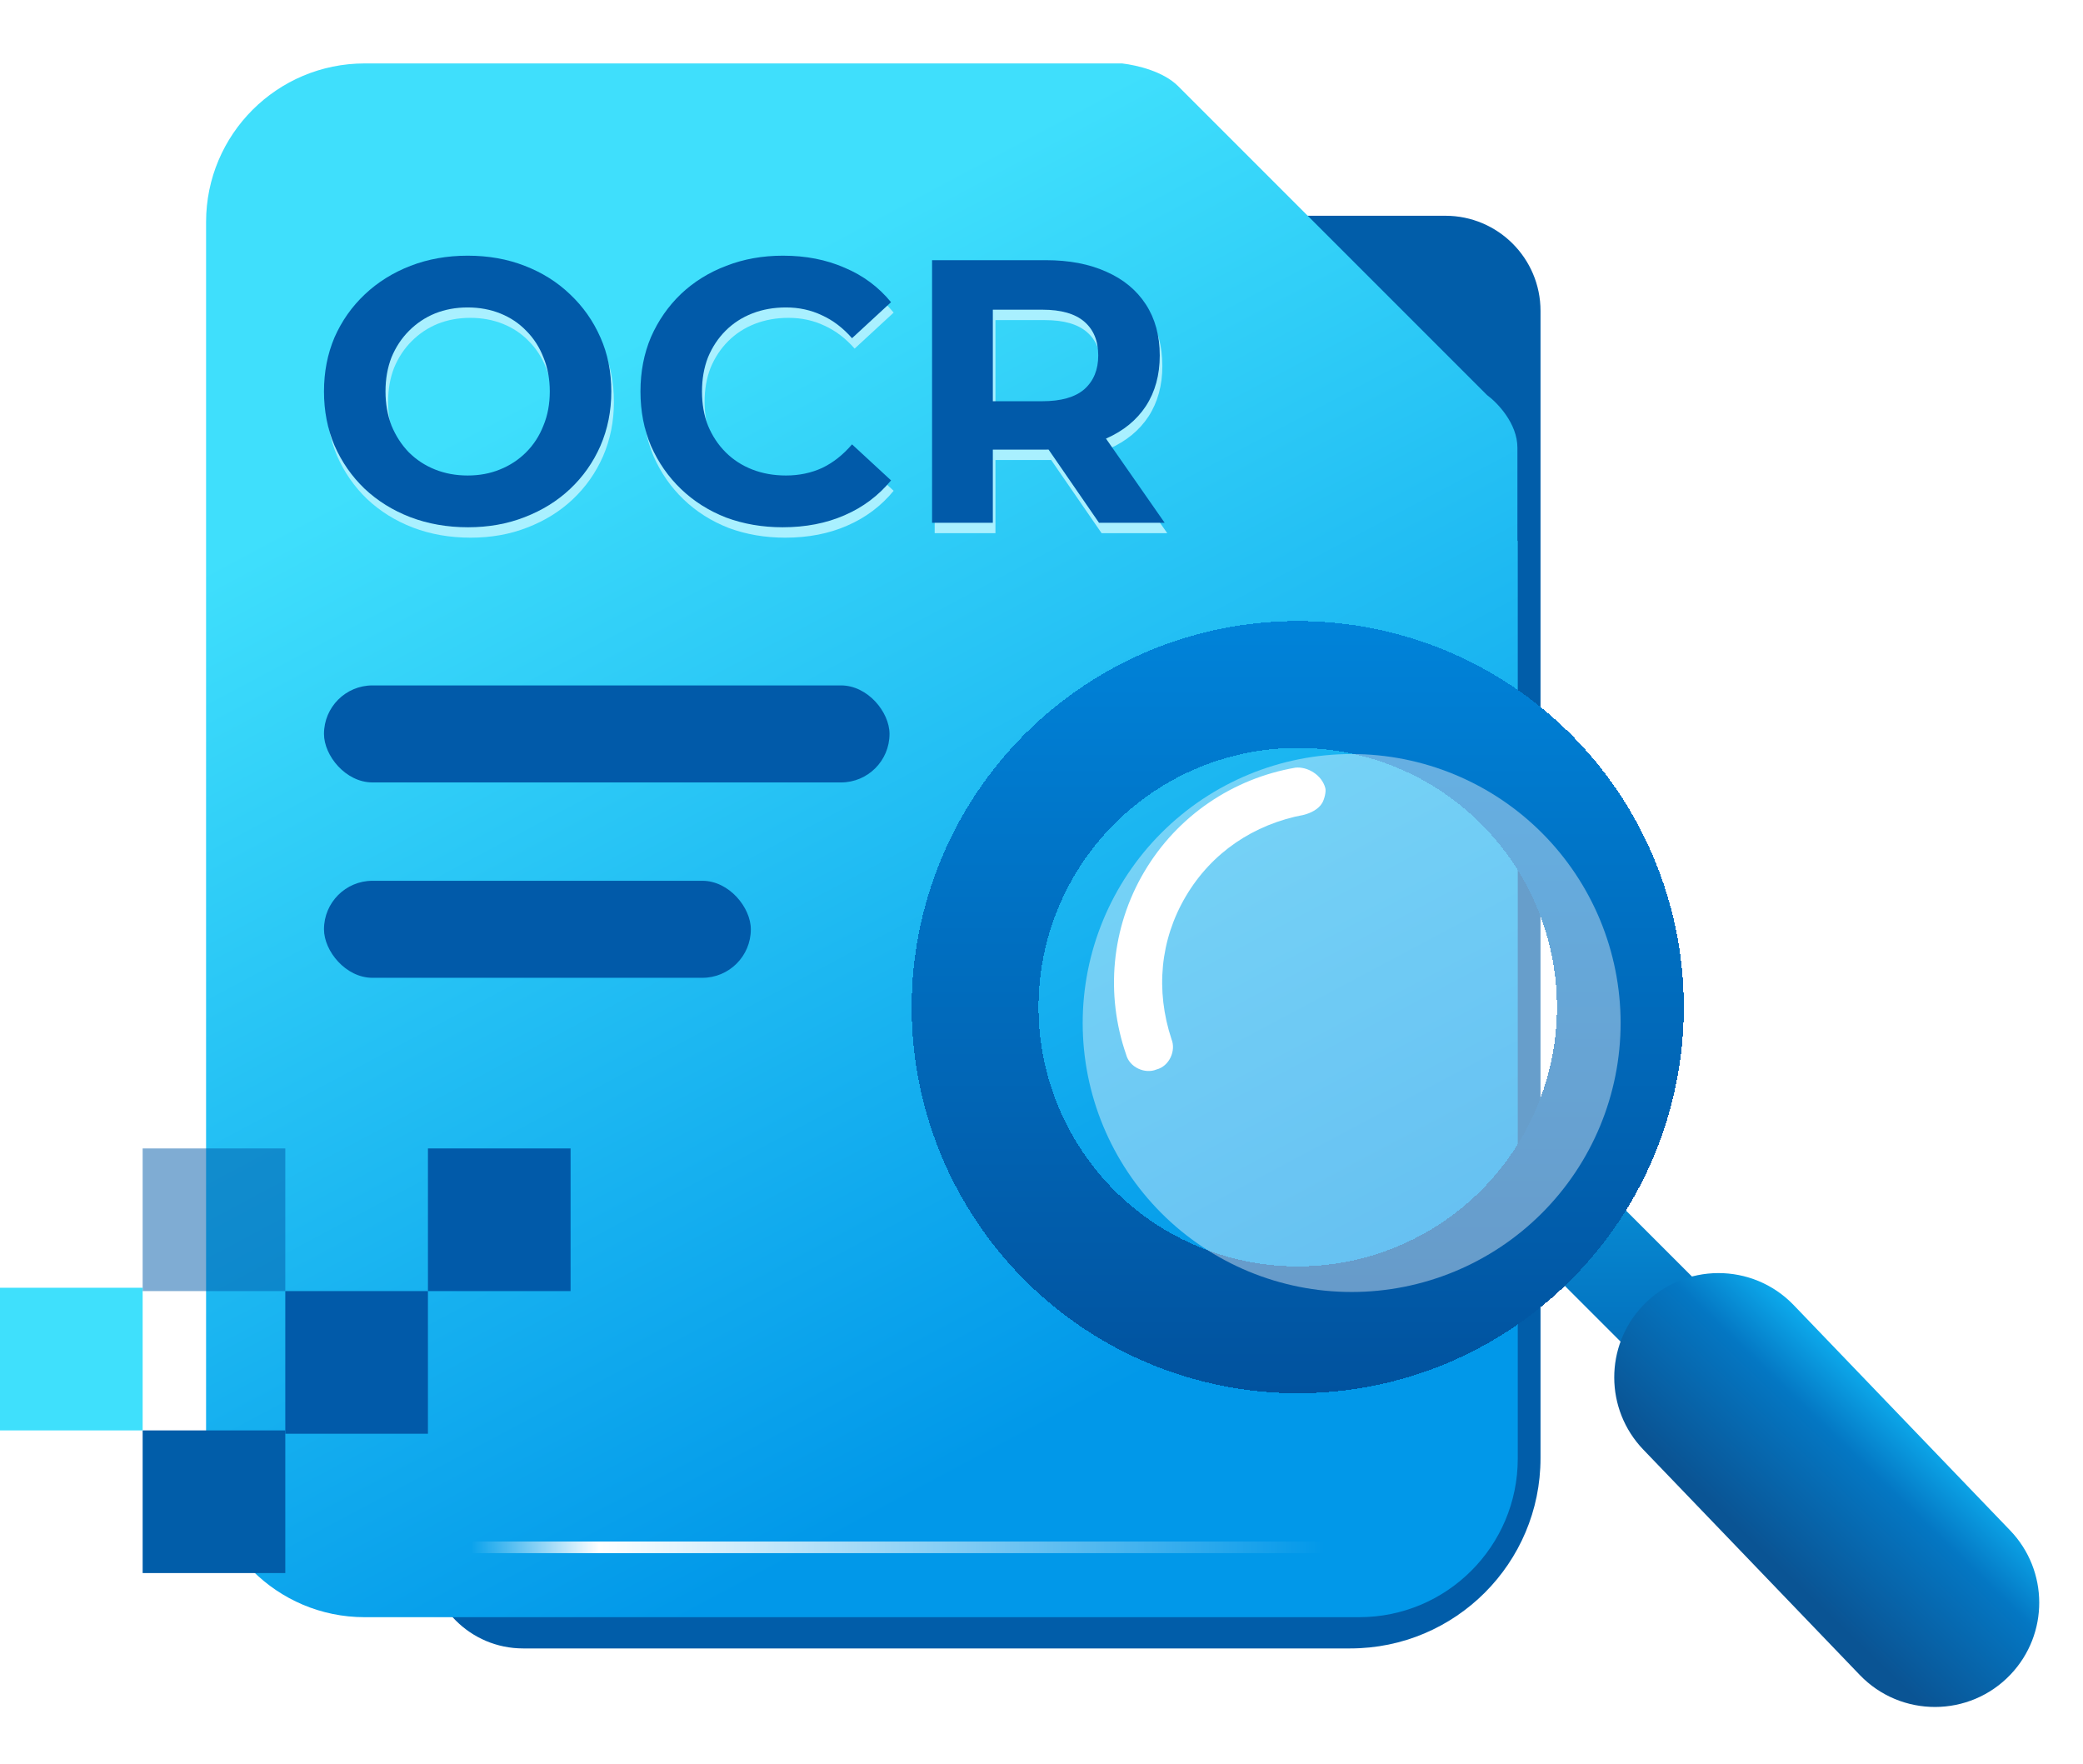 <svg width="1024" height="867" viewBox="0 0 1024 867" fill="none" xmlns="http://www.w3.org/2000/svg">
<path d="M210.377 152.83C210.377 126.999 231.317 106.059 257.148 106.059H710.546C736.377 106.059 757.317 126.999 757.317 152.83V716.768C757.317 768.431 715.436 810.312 663.774 810.312H257.149C231.317 810.312 210.377 789.371 210.377 763.54V152.83Z" fill="#015DA9"/>
<g filter="url(#filter0_d_43_376)">
<path d="M520.452 0C528.163 0.937 540.817 4 547.984 11.167L699.85 163.033C704.826 166.66 714.778 176.907 714.778 188.889V234.668H714.952V685.821C714.952 728.873 680.051 763.774 636.999 763.774H148.079C105.027 763.774 70.126 728.873 70.126 685.821V77.952C70.126 34.9 105.027 0 148.079 0H520.452Z" fill="url(#paint0_linear_43_376)"/>
</g>
<path d="M231.717 757.759H228.864V763.465H231.717V760.612V757.759ZM231.717 760.612V763.465H651.053V760.612V757.759H231.717V760.612Z" fill="url(#paint1_linear_43_376)"/>
<path d="M210.377 564.532H280.501V634.657H210.377V564.532Z" fill="#015AA9"/>
<path d="M140.249 634.654H210.373V704.779H140.249V634.654Z" fill="#015AA9"/>
<path opacity="0.5" d="M70.126 564.531H140.25V634.656H70.126V564.531Z" fill="#015AA9"/>
<path d="M70.126 703.141H140.25V773.265H70.126V703.141Z" fill="#015DA9"/>
<path d="M0 633.017H70.124V703.141H0V633.017Z" fill="#3FE0FC"/>
<g filter="url(#filter1_i_43_376)">
<rect x="159.27" y="343.163" width="278.015" height="47.691" rx="23.845" fill="#015AA9"/>
</g>
<g filter="url(#filter2_i_43_376)">
<rect x="159.27" y="439.203" width="209.84" height="47.691" rx="23.845" fill="#015AA9"/>
</g>
<path d="M231.359 264.304C221.155 264.304 211.689 262.644 202.961 259.325C194.356 256.006 186.857 251.335 180.465 245.311C174.195 239.287 169.278 232.219 165.713 224.105C162.271 215.992 160.55 207.141 160.55 197.552C160.55 187.963 162.271 179.112 165.713 170.999C169.278 162.885 174.257 155.816 180.649 149.793C187.042 143.769 194.54 139.098 203.146 135.779C211.751 132.459 221.094 130.8 231.174 130.8C241.377 130.8 250.72 132.459 259.203 135.779C267.808 139.098 275.245 143.769 281.515 149.793C287.907 155.816 292.886 162.885 296.451 170.999C300.016 178.989 301.799 187.84 301.799 197.552C301.799 207.141 300.016 216.053 296.451 224.29C292.886 232.403 287.907 239.472 281.515 245.495C275.245 251.396 267.808 256.006 259.203 259.325C250.72 262.644 241.439 264.304 231.359 264.304ZM231.174 238.857C236.952 238.857 242.238 237.874 247.032 235.907C251.95 233.94 256.252 231.112 259.94 227.424C263.628 223.736 266.456 219.372 268.423 214.332C270.512 209.292 271.557 203.698 271.557 197.552C271.557 191.405 270.512 185.812 268.423 180.772C266.456 175.731 263.628 171.367 259.94 167.679C256.375 163.991 252.134 161.164 247.217 159.197C242.299 157.23 236.952 156.247 231.174 156.247C225.396 156.247 220.049 157.23 215.132 159.197C210.337 161.164 206.096 163.991 202.408 167.679C198.72 171.367 195.831 175.731 193.741 180.772C191.774 185.812 190.791 191.405 190.791 197.552C190.791 203.576 191.774 209.169 193.741 214.332C195.831 219.372 198.659 223.736 202.224 227.424C205.912 231.112 210.214 233.94 215.132 235.907C220.049 237.874 225.396 238.857 231.174 238.857Z" fill="#A9F0FF"/>
<path d="M386.022 264.304C376.065 264.304 366.783 262.706 358.178 259.51C349.696 256.19 342.32 251.519 336.05 245.495C329.781 239.472 324.864 232.403 321.299 224.29C317.856 216.176 316.135 207.264 316.135 197.552C316.135 187.84 317.856 178.928 321.299 170.814C324.864 162.701 329.781 155.632 336.05 149.608C342.443 143.585 349.88 138.975 358.363 135.779C366.845 132.459 376.126 130.8 386.207 130.8C397.393 130.8 407.474 132.767 416.448 136.701C425.545 140.511 433.167 146.166 439.313 153.665L420.136 171.367C415.71 166.327 410.793 162.578 405.384 160.119C399.975 157.538 394.074 156.247 387.682 156.247C381.658 156.247 376.126 157.23 371.086 159.197C366.046 161.164 361.682 163.991 357.994 167.679C354.306 171.367 351.417 175.731 349.327 180.772C347.36 185.812 346.377 191.405 346.377 197.552C346.377 203.698 347.36 209.292 349.327 214.332C351.417 219.372 354.306 223.736 357.994 227.424C361.682 231.112 366.046 233.94 371.086 235.907C376.126 237.874 381.658 238.857 387.682 238.857C394.074 238.857 399.975 237.628 405.384 235.169C410.793 232.588 415.71 228.715 420.136 223.552L439.313 241.254C433.167 248.753 425.545 254.469 416.448 258.403C407.474 262.337 397.332 264.304 386.022 264.304Z" fill="#A9F0FF"/>
<path d="M459.486 262.091V133.013H515.359C526.914 133.013 536.872 134.918 545.231 138.729C553.59 142.417 560.044 147.764 564.593 154.772C569.141 161.779 571.415 170.138 571.415 179.85C571.415 189.438 569.141 197.736 564.593 204.743C560.044 211.628 553.59 216.914 545.231 220.602C536.872 224.29 526.914 226.134 515.359 226.134H476.082L489.358 213.041V262.091H459.486ZM541.543 262.091L509.273 215.254H541.174L573.813 262.091H541.543ZM489.358 216.36L476.082 202.346H513.699C522.919 202.346 529.803 200.379 534.351 196.446C538.9 192.389 541.174 186.857 541.174 179.85C541.174 172.72 538.9 167.188 534.351 163.254C529.803 159.32 522.919 157.353 513.699 157.353H476.082L489.358 143.154V216.36Z" fill="#A9F0FF"/>
<path d="M230.079 259.187C219.875 259.187 210.41 257.527 201.682 254.208C193.076 250.889 185.577 246.217 179.185 240.194C172.915 234.17 167.998 227.102 164.433 218.988C160.991 210.875 159.27 202.023 159.27 192.435C159.27 182.846 160.991 173.995 164.433 165.881C167.998 157.768 172.977 150.699 179.369 144.676C185.762 138.652 193.261 133.981 201.866 130.661C210.471 127.342 219.814 125.683 229.894 125.683C240.098 125.683 249.441 127.342 257.923 130.661C266.528 133.981 273.965 138.652 280.235 144.676C286.627 150.699 291.606 157.768 295.171 165.881C298.736 173.872 300.519 182.723 300.519 192.435C300.519 202.023 298.736 210.936 295.171 219.172C291.606 227.286 286.627 234.355 280.235 240.378C273.965 246.279 266.528 250.889 257.923 254.208C249.441 257.527 240.159 259.187 230.079 259.187ZM229.894 233.74C235.672 233.74 240.958 232.756 245.753 230.789C250.67 228.823 254.972 225.995 258.66 222.307C262.348 218.619 265.176 214.255 267.143 209.215C269.233 204.175 270.277 198.581 270.277 192.435C270.277 186.288 269.233 180.695 267.143 175.654C265.176 170.614 262.348 166.25 258.66 162.562C255.095 158.874 250.854 156.047 245.937 154.08C241.02 152.113 235.672 151.13 229.894 151.13C224.117 151.13 218.769 152.113 213.852 154.08C209.057 156.047 204.816 158.874 201.128 162.562C197.44 166.25 194.551 170.614 192.462 175.654C190.495 180.695 189.511 186.288 189.511 192.435C189.511 198.458 190.495 204.052 192.462 209.215C194.551 214.255 197.379 218.619 200.944 222.307C204.632 225.995 208.934 228.823 213.852 230.789C218.769 232.756 224.117 233.74 229.894 233.74Z" fill="#015AA9"/>
<path d="M384.742 259.187C374.785 259.187 365.504 257.589 356.898 254.392C348.416 251.073 341.04 246.402 334.771 240.378C328.501 234.355 323.584 227.286 320.019 219.172C316.577 211.059 314.856 202.146 314.856 192.435C314.856 182.723 316.577 173.81 320.019 165.697C323.584 157.583 328.501 150.515 334.771 144.491C341.163 138.468 348.6 133.858 357.083 130.661C365.565 127.342 374.846 125.683 384.927 125.683C396.114 125.683 406.194 127.65 415.168 131.583C424.265 135.394 431.887 141.049 438.033 148.548L418.856 166.25C414.43 161.21 409.513 157.461 404.104 155.002C398.695 152.42 392.794 151.13 386.402 151.13C380.378 151.13 374.846 152.113 369.806 154.08C364.766 156.047 360.402 158.874 356.714 162.562C353.026 166.25 350.137 170.614 348.047 175.654C346.08 180.695 345.097 186.288 345.097 192.435C345.097 198.581 346.08 204.175 348.047 209.215C350.137 214.255 353.026 218.619 356.714 222.307C360.402 225.995 364.766 228.823 369.806 230.789C374.846 232.756 380.378 233.74 386.402 233.74C392.794 233.74 398.695 232.511 404.104 230.052C409.513 227.47 414.43 223.598 418.856 218.435L438.033 236.137C431.887 243.636 424.265 249.352 415.168 253.286C406.194 257.22 396.052 259.187 384.742 259.187Z" fill="#015AA9"/>
<path d="M458.206 256.974V127.895H514.079C525.634 127.895 535.592 129.801 543.951 133.612C552.311 137.3 558.764 142.647 563.313 149.654C567.861 156.661 570.136 165.021 570.136 174.732C570.136 184.321 567.861 192.619 563.313 199.626C558.764 206.51 552.311 211.796 543.951 215.484C535.592 219.172 525.634 221.016 514.079 221.016H474.802L488.079 207.924V256.974H458.206ZM540.263 256.974L507.994 210.137H539.894L572.533 256.974H540.263ZM488.079 211.243L474.802 197.229H512.419C521.639 197.229 528.523 195.262 533.072 191.328C537.62 187.272 539.894 181.74 539.894 174.732C539.894 167.602 537.62 162.07 533.072 158.137C528.523 154.203 521.639 152.236 512.419 152.236H474.802L488.079 138.037V211.243Z" fill="#015AA9"/>
<path d="M763.714 626.531C754.45 617.268 754.452 602.249 763.717 592.988C772.979 583.729 787.993 583.73 797.254 592.991L906.285 702.022C915.548 711.285 915.547 726.304 906.282 735.566C897.02 744.825 882.006 744.823 872.745 735.563L763.714 626.531Z" fill="url(#paint2_linear_43_376)"/>
<path d="M807.854 712.588C788.875 692.831 788.784 661.642 807.647 641.774C827.779 620.571 861.539 620.473 881.794 641.558L988.188 752.31C1007.17 772.067 1007.26 803.255 988.395 823.123C968.263 844.326 934.503 844.425 914.248 823.34L807.854 712.588Z" fill="url(#paint3_linear_43_376)"/>
<g filter="url(#filter3_d_43_376)">
<path d="M653.556 322.436C695.623 322.436 735.967 339.147 765.713 368.893C795.459 398.638 812.17 438.983 812.17 481.05C812.17 523.117 795.459 563.461 765.713 593.207C735.967 622.953 695.623 639.665 653.556 639.665C611.489 639.665 571.144 622.953 541.398 593.207C511.653 563.461 494.941 523.117 494.941 481.05C494.942 438.983 511.653 398.638 541.398 368.893C571.144 339.147 611.489 322.436 653.556 322.436Z" stroke="url(#paint4_linear_43_376)" stroke-width="62.362" shape-rendering="crispEdges"/>
</g>
<g opacity="0.4" filter="url(#filter4_i_43_376)">
<path d="M521.334 481.051C521.334 516.118 535.265 549.749 560.061 574.545C584.857 599.342 618.488 613.272 653.556 613.272C688.623 613.272 722.254 599.342 747.05 574.545C771.847 549.749 785.777 516.118 785.777 481.051C785.777 445.983 771.847 412.352 747.05 387.556C722.254 362.76 688.623 348.829 653.556 348.829C618.488 348.829 584.857 362.76 560.061 387.556C535.265 412.352 521.334 445.983 521.334 481.051Z" fill="white"/>
</g>
<path d="M636.816 377.363C606.134 382.665 578.798 400.963 562.513 428.542C546.229 456.121 543.408 488.895 553.583 518.322C555.257 524.821 563.01 528.021 568.487 525.745C574.985 524.072 578.185 516.318 575.909 510.841C568.01 486.891 570.276 462.055 582.942 440.605C595.608 419.155 616.261 405.176 641.048 400.526C644.297 399.689 648.149 397.831 649.958 394.766C651.165 392.724 651.953 389.056 651.534 387.432C649.861 380.933 642.711 376.711 636.816 377.363Z" fill="white"/>
<defs>
<filter id="filter0_d_43_376" x="70.126" y="0" width="707.188" height="826.136" filterUnits="userSpaceOnUse" color-interpolation-filters="sRGB">
<feFlood flood-opacity="0" result="BackgroundImageFix"/>
<feColorMatrix in="SourceAlpha" type="matrix" values="0 0 0 0 0 0 0 0 0 0 0 0 0 0 0 0 0 0 127 0" result="hardAlpha"/>
<feOffset dx="31.181" dy="31.181"/>
<feGaussianBlur stdDeviation="15.591"/>
<feComposite in2="hardAlpha" operator="out"/>
<feColorMatrix type="matrix" values="0 0 0 0 0 0 0 0 0 0 0 0 0 0 0 0 0 0 0.3 0"/>
<feBlend mode="normal" in2="BackgroundImageFix" result="effect1_dropShadow_43_376"/>
<feBlend mode="normal" in="SourceGraphic" in2="effect1_dropShadow_43_376" result="shape"/>
</filter>
<filter id="filter1_i_43_376" x="159.27" y="343.163" width="278.015" height="47.69" filterUnits="userSpaceOnUse" color-interpolation-filters="sRGB">
<feFlood flood-opacity="0" result="BackgroundImageFix"/>
<feBlend mode="normal" in="SourceGraphic" in2="BackgroundImageFix" result="shape"/>
<feColorMatrix in="SourceAlpha" type="matrix" values="0 0 0 0 0 0 0 0 0 0 0 0 0 0 0 0 0 0 127 0" result="hardAlpha"/>
<feOffset dy="-6.236"/>
<feComposite in2="hardAlpha" operator="arithmetic" k2="-1" k3="1"/>
<feColorMatrix type="matrix" values="0 0 0 0 0.339 0 0 0 0 0.899 0 0 0 0 1 0 0 0 0.9 0"/>
<feBlend mode="normal" in2="shape" result="effect1_innerShadow_43_376"/>
</filter>
<filter id="filter2_i_43_376" x="159.27" y="439.203" width="209.84" height="47.69" filterUnits="userSpaceOnUse" color-interpolation-filters="sRGB">
<feFlood flood-opacity="0" result="BackgroundImageFix"/>
<feBlend mode="normal" in="SourceGraphic" in2="BackgroundImageFix" result="shape"/>
<feColorMatrix in="SourceAlpha" type="matrix" values="0 0 0 0 0 0 0 0 0 0 0 0 0 0 0 0 0 0 127 0" result="hardAlpha"/>
<feOffset dy="-6.236"/>
<feComposite in2="hardAlpha" operator="arithmetic" k2="-1" k3="1"/>
<feColorMatrix type="matrix" values="0 0 0 0 0.339 0 0 0 0 0.899 0 0 0 0 1 0 0 0 0.9 0"/>
<feBlend mode="normal" in2="shape" result="effect1_innerShadow_43_376"/>
</filter>
<filter id="filter3_d_43_376" x="441.934" y="291.255" width="401.417" height="399.858" filterUnits="userSpaceOnUse" color-interpolation-filters="sRGB">
<feFlood flood-opacity="0" result="BackgroundImageFix"/>
<feColorMatrix in="SourceAlpha" type="matrix" values="0 0 0 0 0 0 0 0 0 0 0 0 0 0 0 0 0 0 127 0" result="hardAlpha"/>
<feOffset dx="-15.591" dy="14.031"/>
<feGaussianBlur stdDeviation="3.118"/>
<feComposite in2="hardAlpha" operator="out"/>
<feColorMatrix type="matrix" values="0 0 0 0 1 0 0 0 0 1 0 0 0 0 1 0 0 0 0.1 0"/>
<feBlend mode="normal" in2="BackgroundImageFix" result="effect1_dropShadow_43_376"/>
<feBlend mode="normal" in="SourceGraphic" in2="effect1_dropShadow_43_376" result="shape"/>
</filter>
<filter id="filter4_i_43_376" x="521.334" y="348.829" width="275.356" height="286.269" filterUnits="userSpaceOnUse" color-interpolation-filters="sRGB">
<feFlood flood-opacity="0" result="BackgroundImageFix"/>
<feBlend mode="normal" in="SourceGraphic" in2="BackgroundImageFix" result="shape"/>
<feColorMatrix in="SourceAlpha" type="matrix" values="0 0 0 0 0 0 0 0 0 0 0 0 0 0 0 0 0 0 127 0" result="hardAlpha"/>
<feOffset dx="10.913" dy="21.827"/>
<feGaussianBlur stdDeviation="11.693"/>
<feComposite in2="hardAlpha" operator="arithmetic" k2="-1" k3="1"/>
<feColorMatrix type="matrix" values="0 0 0 0 0 0 0 0 0 0 0 0 0 0 0 0 0 0 0.25 0"/>
<feBlend mode="normal" in2="shape" result="effect1_innerShadow_43_376"/>
</filter>
<linearGradient id="paint0_linear_43_376" x1="314.433" y1="117.576" x2="581.469" y2="618.949" gradientUnits="userSpaceOnUse">
<stop stop-color="#3FDFFC"/>
<stop offset="1" stop-color="#0198E9"/>
</linearGradient>
<linearGradient id="paint1_linear_43_376" x1="231.717" y1="761.112" x2="651.053" y2="761.112" gradientUnits="userSpaceOnUse">
<stop stop-color="white" stop-opacity="0"/>
<stop offset="0.15" stop-color="white"/>
<stop offset="1" stop-color="white" stop-opacity="0"/>
</linearGradient>
<linearGradient id="paint2_linear_43_376" x1="859.75" y1="442.847" x2="859.75" y2="752.33" gradientUnits="userSpaceOnUse">
<stop stop-color="#10BFFD"/>
<stop offset="0.65" stop-color="#0477C3"/>
<stop offset="1" stop-color="#0A5494"/>
</linearGradient>
<linearGradient id="paint3_linear_43_376" x1="1001.99" y1="738.676" x2="924.794" y2="818.83" gradientUnits="userSpaceOnUse">
<stop stop-color="#10BFFD"/>
<stop offset="0.415" stop-color="#0477C3"/>
<stop offset="1" stop-color="#0A5494"/>
</linearGradient>
<linearGradient id="paint4_linear_43_376" x1="653.556" y1="291.255" x2="653.556" y2="670.846" gradientUnits="userSpaceOnUse">
<stop stop-color="#0083D9"/>
<stop offset="1" stop-color="#01529E"/>
</linearGradient>
</defs>
</svg>
